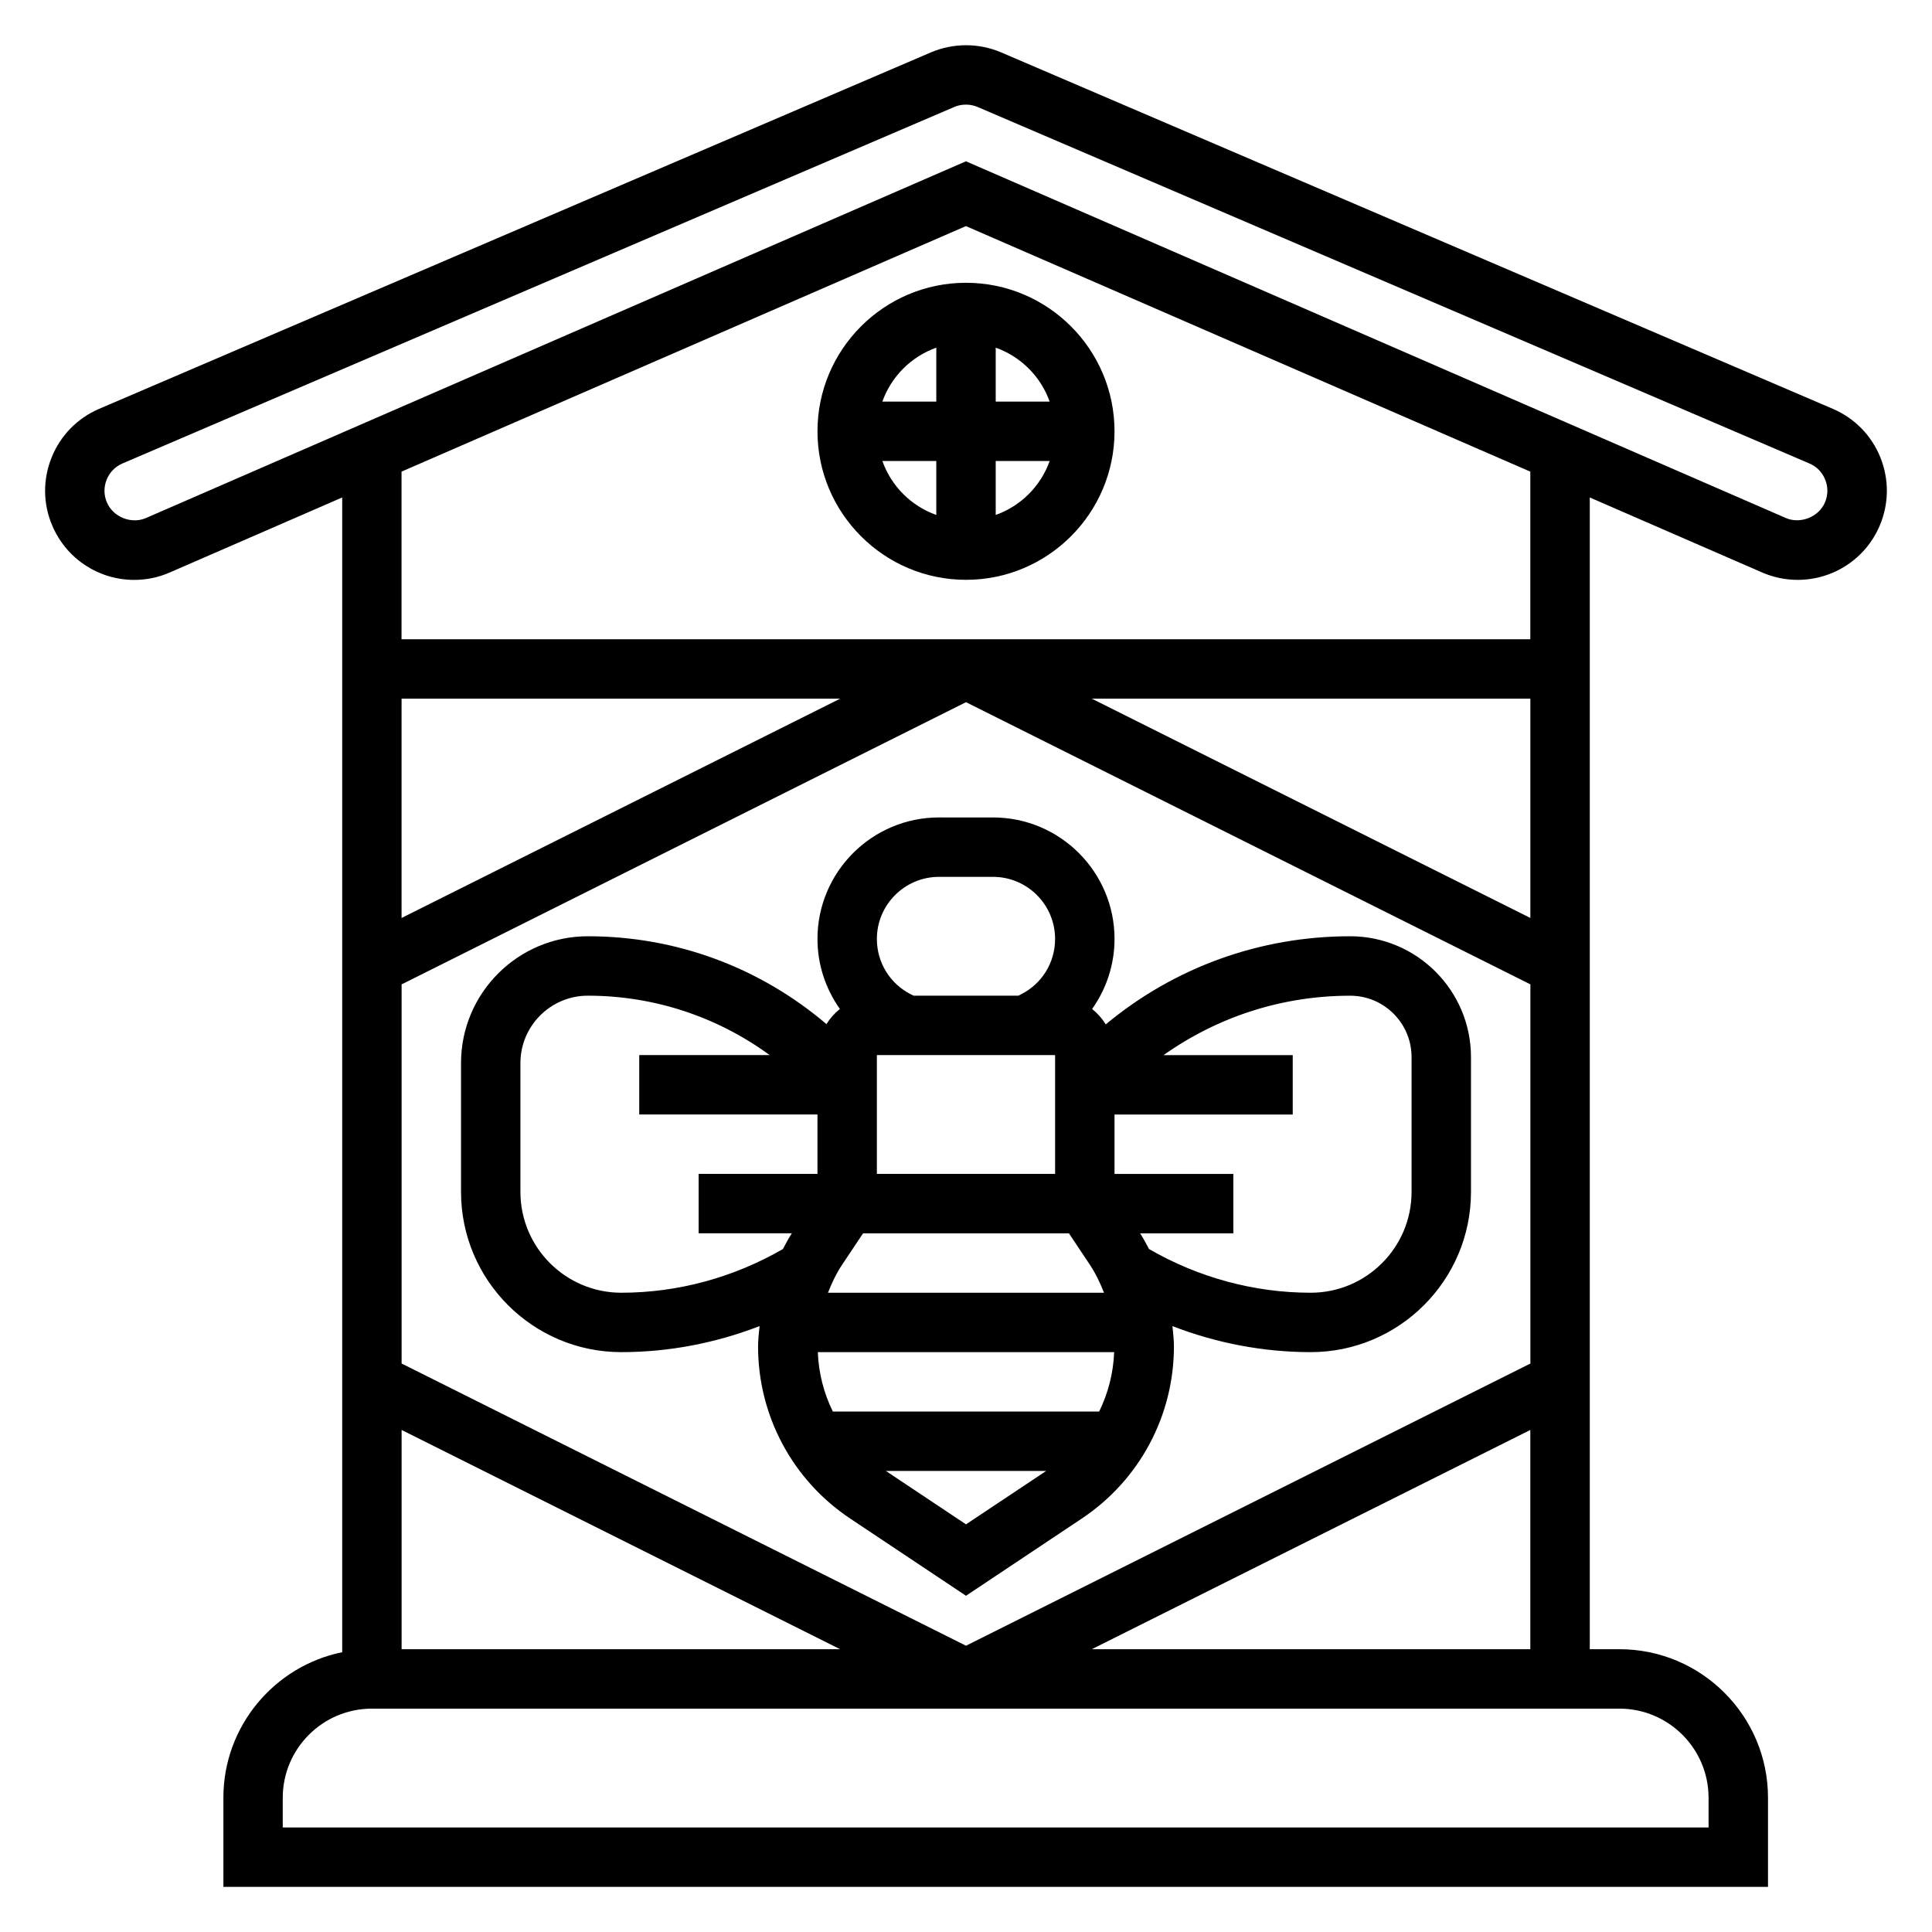 <?xml version="1.0" encoding="UTF-8"?>
<!-- Uploaded to: ICON Repo, www.iconrepo.com, Generator: ICON Repo Mixer Tools -->
<svg fill="#000000" width="800px" height="800px" version="1.1" viewBox="144 144 512 512" xmlns="http://www.w3.org/2000/svg">
 <g>
  <path d="m501.81 392.12c-23.938 0-46.594 8.242-64.777 23.355-0.961-1.574-2.18-2.938-3.606-4.086 3.762-5.32 5.934-11.727 5.934-18.559 0-17.75-14.445-32.195-32.195-32.195l-14.328-0.004c-17.754 0-32.199 14.445-32.199 32.199 0 6.832 2.172 13.242 5.945 18.562-1.41 1.133-2.613 2.473-3.566 4.008-17.664-15.031-39.809-23.281-63.242-23.281-18.523 0-33.598 15.07-33.598 33.598v34.148c0 23.414 19.047 42.465 42.469 42.465 12.586 0 25-2.394 36.652-6.902-0.184 1.785-0.402 3.562-0.402 5.383 0 18.383 9.133 35.441 24.426 45.633l30.68 20.453 30.676-20.461c15.297-10.188 24.426-27.246 24.426-45.625 0-1.812-0.219-3.59-0.395-5.375 11.645 4.5 24.051 6.894 36.645 6.894 23.422 0 42.473-19.051 42.473-42.469v-35.723c0-17.66-14.367-32.02-32.016-32.02zm-69.016 87.004c1.566 2.348 2.762 4.871 3.777 7.461h-73.148c1.016-2.59 2.211-5.117 3.777-7.461l5.523-8.281h54.555zm-68.086 38.949c-2.387-4.848-3.762-10.188-3.977-15.742h78.531c-0.211 5.559-1.59 10.895-3.977 15.742zm11.676-62.977v-31.488h47.23v31.488zm16.453-78.719h14.32c9.078 0 16.453 7.383 16.453 16.453 0 6.273-3.488 11.918-9.086 14.711l-0.641 0.324h-27.773l-0.637-0.316c-5.602-2.801-9.09-8.445-9.09-14.719 0-9.07 7.383-16.453 16.453-16.453zm-84.191 110.21c-14.738 0-26.727-11.98-26.727-26.723v-34.148c0-9.836 8.016-17.848 17.855-17.848 17.578 0 34.266 5.574 48.199 15.742h-34.566v15.742h47.23v15.742h-31.488v15.742h24.695c-0.883 1.348-1.605 2.762-2.363 4.172-13.035 7.523-27.777 11.578-42.836 11.578zm70.125 47.234h42.469l-21.238 14.152zm139.31-73.957c0 14.742-11.988 26.723-26.727 26.723-15.074 0-29.82-4.055-42.848-11.578-0.754-1.402-1.48-2.824-2.356-4.164h24.699v-15.742h-31.488v-15.742h47.23v-15.742h-34.234c14.383-10.188 31.473-15.742 49.453-15.742 8.973-0.008 16.27 7.297 16.27 16.262z"/>
  <path d="m360.64 258.3c0 21.703 17.656 39.359 39.359 39.359s39.359-17.656 39.359-39.359-17.656-39.359-39.359-39.359c-21.699 0-39.359 17.656-39.359 39.359zm31.488-22.168v14.297h-14.297c2.379-6.668 7.629-11.918 14.297-14.297zm-14.293 30.043h14.293v14.297c-6.668-2.379-11.918-7.633-14.293-14.297zm30.039 14.293v-14.293h14.297c-2.379 6.664-7.629 11.918-14.297 14.293zm14.297-30.039h-14.297v-14.297c6.668 2.379 11.918 7.629 14.297 14.297z"/>
  <path d="m642.35 265.29c-2.34-5.848-6.824-10.445-12.625-12.941l-220.45-94.48c-5.894-2.504-12.633-2.519-18.578 0.016l-220.43 94.465c-5.793 2.488-10.273 7.086-12.609 12.934-2.348 5.863-2.273 12.289 0.203 18.035 3.715 8.723 12.234 14.359 21.711 14.359 3.25 0 6.398-0.652 9.352-1.938l45.762-19.91v306.02c-17.941 3.664-31.488 19.566-31.488 38.566v23.617h409.34v-23.617c0-21.703-17.656-39.359-39.359-39.359h-7.871v-305.22l45.746 19.902c2.957 1.273 6.106 1.93 9.355 1.93 9.477 0 17.996-5.621 21.703-14.297 2.488-5.809 2.566-12.227 0.23-18.082zm-391.92 240.06v-100.48l149.57-74.785 149.57 74.785v100.48l-149.57 74.785zm116.22 75.711h-116.22v-58.109zm182.91-193.79-116.22-58.113h116.22zm-299.14 0v-58.113h116.22zm346.37 233.15v7.871l-377.86 0.004v-7.871c0-13.02 10.598-23.617 23.617-23.617h330.62c13.02 0 23.617 10.594 23.617 23.613zm-163.46-39.359 116.22-58.109v58.109zm116.22-267.65h-299.14v-44.43l149.57-65.062 149.57 65.07zm78.074-36.242c-1.66 3.883-6.559 5.738-10.32 4.125l-217.32-94.551-217.35 94.559c-3.793 1.629-8.645-0.234-10.312-4.18-0.82-1.906-0.844-4.039-0.062-5.992 0.797-1.977 2.242-3.465 4.203-4.312l220.4-94.457c1.008-0.434 2.023-0.637 3.117-0.637 1.078 0 2.125 0.211 3.086 0.621l220.43 94.473c1.969 0.844 3.426 2.34 4.211 4.32 0.785 1.945 0.754 4.078-0.082 6.031z"/>
 </g>
</svg>